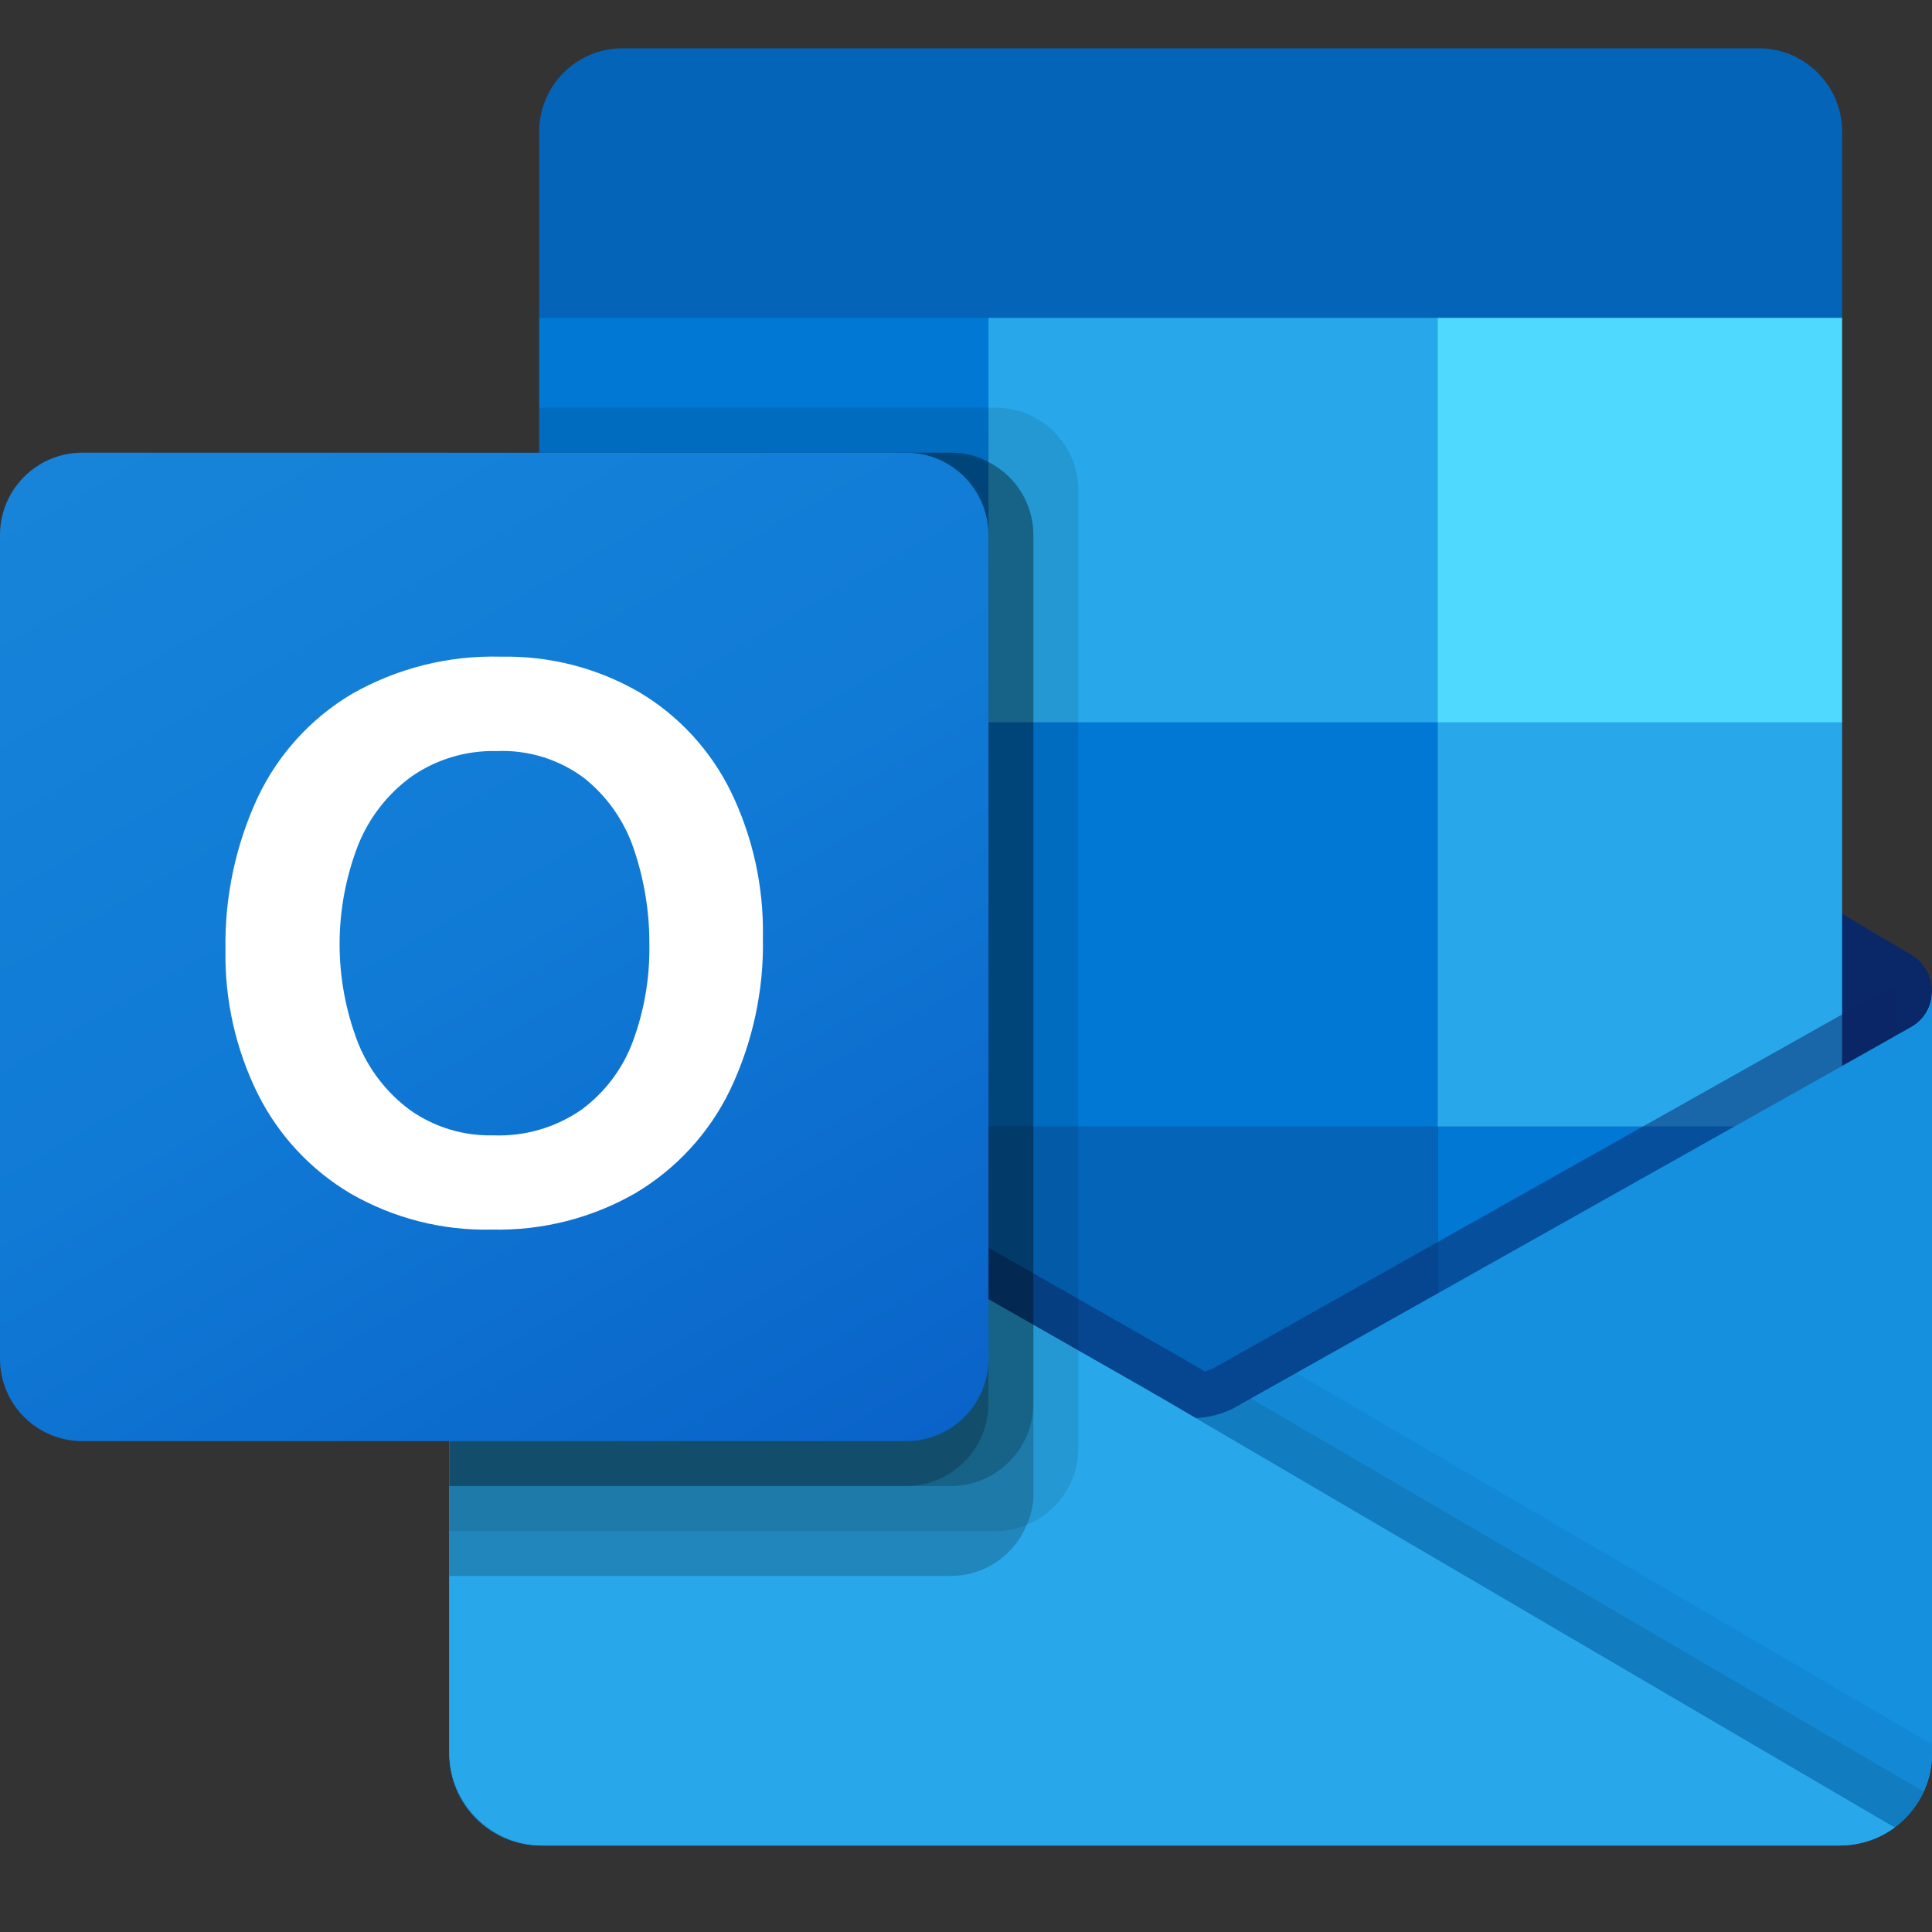 <svg width="40" height="40" viewBox="0 0 40 40" fill="none" xmlns="http://www.w3.org/2000/svg">
<rect x="0" y="0" width="40" height="40" fill="#333333" stroke="none"/>
<g clip-path="url(#clip0)">
<path d="M40 20.535C40.002 20.222 39.84 19.931 39.574 19.767H39.569L39.553 19.758L25.692 11.553C25.632 11.513 25.57 11.476 25.506 11.443C24.971 11.167 24.335 11.167 23.8 11.443C23.736 11.476 23.674 11.513 23.614 11.553L9.753 19.758L9.737 19.767C9.313 20.031 9.183 20.588 9.447 21.012C9.524 21.136 9.631 21.24 9.758 21.314L23.619 29.519C23.679 29.559 23.741 29.596 23.805 29.63C24.34 29.906 24.976 29.906 25.511 29.63C25.575 29.596 25.637 29.559 25.697 29.519L39.557 21.314C39.834 21.153 40.003 20.855 40 20.535Z" fill="#0A2767"/>
<path d="M11.369 15.057H20.465V23.394H11.369V15.057ZM38.139 6.581V2.767C38.161 1.814 37.407 1.023 36.453 1H12.849C11.896 1.023 11.141 1.814 11.163 2.767V6.581L25.116 10.302L38.139 6.581Z" fill="#0364B8"/>
<path d="M11.163 6.581H20.465V14.954H11.163V6.581Z" fill="#0078D4"/>
<path d="M29.767 6.581H20.465V14.954L29.767 23.326H38.139V14.954L29.767 6.581Z" fill="#28A8EA"/>
<path d="M20.465 14.954H29.767V23.326H20.465V14.954Z" fill="#0078D4"/>
<path d="M20.465 23.326H29.767V31.698H20.465V23.326Z" fill="#0364B8"/>
<path d="M11.369 23.394H20.465V30.974H11.369V23.394Z" fill="#14447D"/>
<path d="M29.767 23.326H38.139V31.698H29.767V23.326Z" fill="#0078D4"/>
<path d="M39.574 21.263L39.556 21.273L25.696 29.068C25.635 29.105 25.574 29.14 25.51 29.172C25.274 29.284 25.019 29.347 24.758 29.358L24.001 28.915C23.937 28.883 23.875 28.848 23.815 28.808L9.768 20.792H9.762L9.302 20.535V36.315C9.309 37.368 10.168 38.216 11.221 38.209H38.111C38.127 38.209 38.14 38.202 38.157 38.202C38.38 38.188 38.599 38.142 38.808 38.066C38.899 38.028 38.986 37.982 39.07 37.93C39.132 37.895 39.239 37.818 39.239 37.818C39.715 37.465 39.998 36.908 40 36.315V20.535C40 20.837 39.837 21.115 39.574 21.263Z" fill="url(#paint0_linear)"/>
<path opacity="0.5" d="M39.256 20.473V21.44L24.763 31.419L9.758 20.798C9.758 20.793 9.754 20.789 9.749 20.789L8.372 19.961V19.263L8.94 19.254L10.139 19.942L10.167 19.952L10.27 20.017C10.27 20.017 24.372 28.063 24.409 28.082L24.949 28.398C24.995 28.38 25.042 28.361 25.098 28.342C25.125 28.324 39.098 20.463 39.098 20.463L39.256 20.473Z" fill="#0A2767"/>
<path d="M39.574 21.263L39.556 21.273L25.696 29.069C25.635 29.106 25.574 29.141 25.51 29.173C24.971 29.436 24.342 29.436 23.804 29.173C23.74 29.141 23.678 29.107 23.618 29.069L9.757 21.273L9.74 21.263C9.473 21.118 9.305 20.839 9.302 20.535V36.315C9.309 37.368 10.168 38.216 11.22 38.209C11.22 38.209 11.22 38.209 11.22 38.209H38.082C39.135 38.216 39.993 37.368 40 36.315C40 36.315 40 36.315 40 36.315V20.535C40 20.837 39.837 21.115 39.574 21.263Z" fill="#1490DF"/>
<path opacity="0.1" d="M25.898 28.953L25.69 29.07C25.63 29.108 25.568 29.143 25.504 29.175C25.276 29.287 25.027 29.353 24.773 29.368L30.047 35.605L39.246 37.821C39.498 37.631 39.698 37.381 39.829 37.093L25.898 28.953Z" fill="black"/>
<path opacity="0.05" d="M26.837 28.425L25.69 29.07C25.63 29.108 25.568 29.143 25.504 29.175C25.276 29.287 25.027 29.353 24.773 29.368L27.244 36.18L39.248 37.819C39.721 37.464 40 36.907 40 36.315V36.112L26.837 28.425Z" fill="black"/>
<path d="M11.246 38.209H38.079C38.492 38.211 38.895 38.081 39.228 37.837L24 28.917C23.936 28.885 23.874 28.849 23.814 28.81L9.767 20.794H9.761L9.302 20.535V36.261C9.301 37.336 10.172 38.208 11.246 38.209C11.246 38.209 11.246 38.209 11.246 38.209Z" fill="#28A8EA"/>
<path opacity="0.1" d="M22.326 10.147V29.989C22.324 30.684 21.901 31.31 21.256 31.57C21.056 31.656 20.841 31.7 20.623 31.701H9.302V9.372H11.163V8.442H20.623C21.563 8.445 22.323 9.207 22.326 10.147Z" fill="black"/>
<path opacity="0.2" d="M21.395 11.077V30.919C21.398 31.144 21.35 31.366 21.256 31.57C20.997 32.207 20.38 32.625 19.693 32.628H9.302V9.372H19.693C19.963 9.369 20.229 9.437 20.465 9.567C21.035 9.855 21.395 10.439 21.395 11.077Z" fill="black"/>
<path opacity="0.2" d="M21.395 11.077V29.059C21.391 29.998 20.632 30.759 19.693 30.767H9.302V9.372H19.693C19.963 9.369 20.229 9.437 20.465 9.567C21.035 9.855 21.395 10.439 21.395 11.077Z" fill="black"/>
<path opacity="0.2" d="M20.465 11.077V29.059C20.464 29.999 19.704 30.763 18.763 30.767H9.302V9.372H18.763C19.703 9.373 20.466 10.136 20.465 11.076C20.465 11.077 20.465 11.077 20.465 11.077Z" fill="black"/>
<path d="M1.705 9.372H18.76C19.702 9.372 20.465 10.136 20.465 11.077V28.132C20.465 29.074 19.702 29.837 18.76 29.837H1.705C0.763 29.837 0 29.074 0 28.132V11.077C0 10.136 0.763 9.372 1.705 9.372Z" fill="url(#paint1_linear)"/>
<path d="M5.329 16.524C5.75 15.628 6.428 14.879 7.277 14.372C8.218 13.834 9.289 13.565 10.372 13.596C11.376 13.575 12.367 13.829 13.236 14.332C14.054 14.819 14.712 15.534 15.131 16.388C15.588 17.329 15.815 18.365 15.795 19.411C15.818 20.504 15.583 21.587 15.112 22.574C14.682 23.459 14.003 24.198 13.158 24.701C12.255 25.22 11.228 25.481 10.187 25.457C9.161 25.482 8.149 25.224 7.26 24.712C6.435 24.224 5.769 23.509 5.34 22.653C4.88 21.725 4.65 20.701 4.668 19.666C4.649 18.582 4.875 17.508 5.329 16.524ZM7.406 21.575C7.63 22.141 8.01 22.632 8.501 22.991C9.002 23.341 9.602 23.521 10.213 23.506C10.864 23.532 11.505 23.345 12.04 22.974C12.525 22.616 12.896 22.124 13.104 21.558C13.337 20.926 13.453 20.257 13.444 19.583C13.451 18.903 13.343 18.227 13.124 17.583C12.93 17.002 12.572 16.489 12.093 16.108C11.571 15.719 10.932 15.522 10.282 15.55C9.658 15.534 9.044 15.716 8.53 16.07C8.03 16.43 7.643 16.925 7.414 17.498C6.906 18.809 6.903 20.263 7.407 21.577L7.406 21.575Z" fill="white"/>
<path d="M29.767 6.581H38.139V14.954H29.767V6.581Z" fill="#50D9FF"/>
</g>
<defs>
<linearGradient id="paint0_linear" x1="24.651" y1="20.535" x2="24.651" y2="38.209" gradientUnits="userSpaceOnUse">
<stop stop-color="#35B8F1"/>
<stop offset="1" stop-color="#28A8EA"/>
</linearGradient>
<linearGradient id="paint1_linear" x1="3.555" y1="8.04" x2="16.91" y2="31.169" gradientUnits="userSpaceOnUse">
<stop stop-color="#1784D9"/>
<stop offset="0.5" stop-color="#107AD5"/>
<stop offset="1" stop-color="#0A63C9"/>
</linearGradient>
<clipPath id="clip0">
<rect width="40" height="37.209" fill="white" transform="translate(0 1)"/>
</clipPath>
</defs>
</svg>
